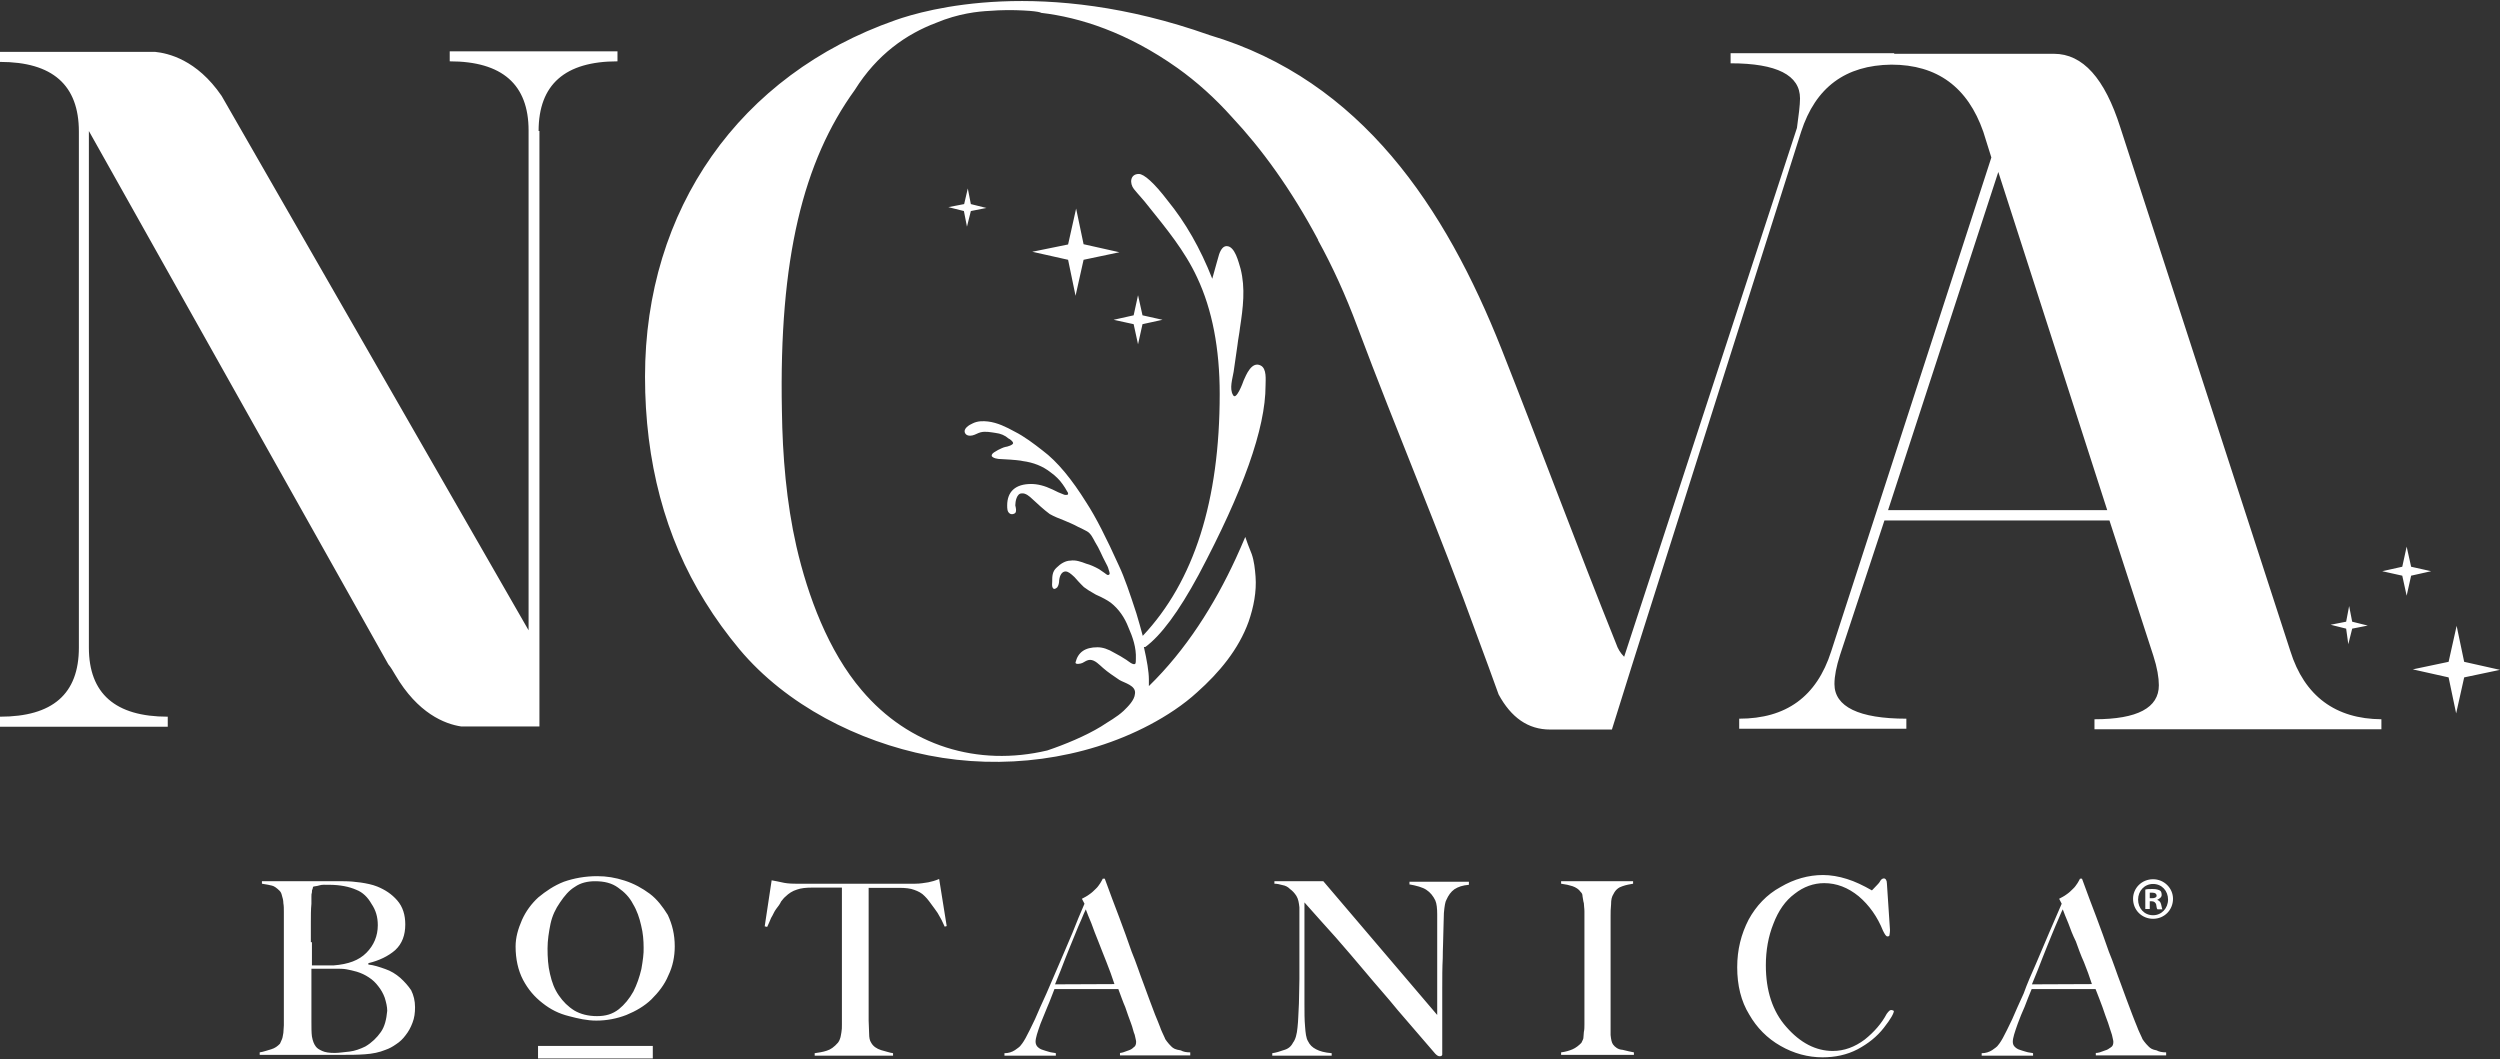 <?xml version="1.0" encoding="UTF-8"?>
<svg xmlns="http://www.w3.org/2000/svg" xmlns:xlink="http://www.w3.org/1999/xlink" width="118pt" height="50pt" viewBox="0 0 118 50" version="1.1">
<rect x="0" y="0" width="118" height="50" fill="#333333" stroke="none"/>
<g id="surface1">
<path style=" stroke:none;fill-rule:nonzero;fill:rgb(100%,100%,100%);fill-opacity:1;" d="M 110.84 30.406 L 111.023 29.672 L 111.758 29.527 L 111.023 29.344 L 110.879 28.605 L 110.738 29.344 L 110.004 29.488 L 110.738 29.672 Z M 55.289 49.395 C 55.199 49.301 55.145 49.25 55.078 49.156 C 55.016 49.066 54.988 49.039 54.988 49.012 C 54.895 48.801 54.805 48.633 54.754 48.473 C 54.699 48.316 54.609 48.117 54.516 47.883 C 54.332 47.406 54.16 46.934 53.977 46.434 C 53.793 45.961 53.625 45.422 53.414 44.922 C 53.23 44.383 53.035 43.855 52.824 43.289 C 52.613 42.723 52.379 42.133 52.145 41.473 L 52.051 41.473 C 52.023 41.539 51.984 41.594 51.934 41.684 C 51.867 41.777 51.816 41.867 51.723 41.949 C 51.633 42.039 51.539 42.133 51.422 42.211 C 51.305 42.301 51.188 42.355 51.066 42.422 L 51.188 42.656 C 51.004 43.078 50.805 43.551 50.621 44.027 C 50.414 44.527 50.203 45 50.004 45.473 L 49.391 46.895 C 49.18 47.344 49.008 47.75 48.852 48.105 C 48.668 48.488 48.523 48.789 48.406 49 C 48.289 49.211 48.195 49.328 48.145 49.383 C 48.117 49.406 48.051 49.473 47.906 49.566 C 47.766 49.656 47.605 49.711 47.41 49.711 L 47.41 49.828 L 49.836 49.828 L 49.836 49.711 C 49.742 49.684 49.625 49.684 49.508 49.645 C 49.391 49.617 49.297 49.578 49.207 49.551 C 49.113 49.527 49.023 49.461 48.969 49.406 C 48.918 49.355 48.879 49.262 48.879 49.172 C 48.879 48.988 48.969 48.723 49.113 48.316 C 49.23 48.051 49.324 47.777 49.441 47.512 C 49.559 47.25 49.652 46.973 49.77 46.684 L 52.785 46.684 C 52.902 46.988 52.996 47.277 53.113 47.539 C 53.203 47.801 53.297 48.078 53.375 48.277 C 53.469 48.512 53.492 48.699 53.559 48.844 C 53.586 48.988 53.625 49.105 53.625 49.172 C 53.625 49.289 53.598 49.383 53.508 49.434 C 53.441 49.5 53.363 49.551 53.27 49.578 L 53.008 49.672 C 52.918 49.699 52.863 49.699 52.863 49.699 L 52.863 49.816 L 56.18 49.816 L 56.18 49.672 C 55.996 49.672 55.852 49.645 55.734 49.578 C 55.473 49.539 55.383 49.488 55.289 49.395 Z M 49.797 46.461 C 49.98 46.012 50.148 45.605 50.293 45.211 C 50.438 44.828 50.598 44.473 50.715 44.172 C 50.832 43.867 50.949 43.605 51.043 43.395 C 51.133 43.184 51.188 43.039 51.25 42.922 C 51.316 43.105 51.395 43.301 51.512 43.578 C 51.605 43.844 51.723 44.145 51.84 44.434 C 51.961 44.762 52.105 45.094 52.223 45.406 C 52.367 45.762 52.484 46.094 52.602 46.449 Z M 43.816 41.645 C 43.633 41.672 43.438 41.711 43.199 41.711 L 37.551 41.711 C 37.25 41.711 37.051 41.684 36.895 41.645 C 36.75 41.617 36.594 41.578 36.422 41.551 L 36.094 43.723 L 36.211 43.75 C 36.277 43.605 36.332 43.488 36.395 43.328 C 36.488 43.184 36.539 43.027 36.633 42.906 C 36.723 42.789 36.816 42.672 36.867 42.551 C 36.961 42.434 37.012 42.367 37.078 42.316 C 37.223 42.172 37.406 42.051 37.617 41.988 C 37.801 41.922 38.035 41.895 38.324 41.895 L 39.738 41.895 L 39.738 48.367 C 39.738 48.488 39.738 48.605 39.715 48.723 C 39.688 48.844 39.688 48.934 39.648 49.027 C 39.621 49.117 39.582 49.172 39.555 49.211 C 39.371 49.422 39.203 49.539 39.02 49.594 C 38.836 49.656 38.637 49.684 38.453 49.711 L 38.453 49.828 L 42.152 49.828 L 42.152 49.711 C 41.969 49.684 41.797 49.617 41.59 49.566 C 41.379 49.5 41.207 49.383 41.117 49.211 C 41.051 49.117 41.023 48.973 41.023 48.789 C 41.023 48.578 41 48.367 41 48.172 L 41 41.906 L 42.441 41.906 C 42.742 41.906 42.977 41.934 43.148 42 C 43.332 42.066 43.504 42.145 43.648 42.301 C 43.711 42.367 43.793 42.449 43.855 42.539 L 44.117 42.895 C 44.211 43.012 44.301 43.156 44.383 43.316 C 44.473 43.461 44.523 43.617 44.59 43.738 L 44.684 43.711 L 44.328 41.488 C 44.145 41.566 43.961 41.617 43.816 41.645 Z M 18.895 46.156 C 18.684 45.973 18.449 45.828 18.184 45.738 C 17.922 45.645 17.648 45.551 17.387 45.527 L 17.387 45.461 C 17.883 45.344 18.328 45.133 18.656 44.844 C 18.984 44.539 19.129 44.133 19.129 43.633 C 19.129 43.184 19.012 42.801 18.75 42.5 C 18.488 42.199 18.184 42 17.805 41.844 C 17.57 41.75 17.309 41.699 17.031 41.656 C 16.758 41.617 16.492 41.594 16.207 41.594 L 12.363 41.594 L 12.363 41.711 C 12.574 41.738 12.719 41.777 12.836 41.801 C 12.953 41.828 13.07 41.922 13.191 42.039 C 13.254 42.105 13.281 42.156 13.309 42.277 C 13.336 42.367 13.375 42.488 13.375 42.633 C 13.398 42.75 13.398 42.895 13.398 43.051 L 13.398 48.395 C 13.398 48.512 13.375 48.633 13.375 48.75 C 13.348 48.867 13.348 48.961 13.309 49.051 C 13.27 49.145 13.242 49.199 13.215 49.262 C 13.098 49.383 12.98 49.473 12.797 49.527 C 12.613 49.578 12.441 49.645 12.258 49.672 L 12.258 49.789 L 16.191 49.789 C 16.52 49.789 16.875 49.789 17.227 49.762 C 17.582 49.738 17.91 49.672 18.199 49.551 C 18.383 49.488 18.527 49.406 18.695 49.289 C 18.879 49.172 19.023 49.027 19.141 48.867 C 19.285 48.684 19.379 48.512 19.469 48.277 C 19.562 48.039 19.59 47.801 19.59 47.539 C 19.59 47.238 19.523 46.973 19.406 46.738 C 19.273 46.539 19.102 46.344 18.895 46.156 Z M 14.672 44.473 L 14.672 43.551 C 14.672 43.223 14.672 42.934 14.699 42.656 L 14.699 42.328 C 14.699 42.238 14.699 42.184 14.723 42.117 C 14.723 42.051 14.723 42 14.75 41.973 C 14.75 41.949 14.777 41.883 14.777 41.855 C 14.84 41.828 14.961 41.828 15.078 41.789 C 15.195 41.75 15.34 41.762 15.523 41.762 C 16.062 41.762 16.492 41.855 16.82 42 C 17.125 42.117 17.359 42.355 17.531 42.656 C 17.738 42.961 17.832 43.277 17.832 43.672 C 17.832 44.172 17.648 44.617 17.293 44.973 C 16.941 45.328 16.441 45.512 15.758 45.566 L 14.723 45.566 L 14.723 44.473 Z M 17.977 48.711 C 17.793 48.973 17.555 49.211 17.242 49.395 C 17.004 49.512 16.742 49.605 16.508 49.633 C 16.246 49.656 16.008 49.699 15.801 49.699 C 15.535 49.699 15.352 49.672 15.207 49.605 C 15.066 49.539 14.973 49.488 14.906 49.395 C 14.816 49.277 14.762 49.133 14.723 48.922 C 14.699 48.738 14.699 48.5 14.699 48.211 L 14.699 45.723 L 15.785 45.723 C 15.996 45.723 16.207 45.723 16.348 45.75 C 16.492 45.777 16.676 45.816 16.848 45.867 C 17.059 45.934 17.227 46.012 17.41 46.133 C 17.594 46.25 17.738 46.395 17.855 46.551 C 17.977 46.699 18.094 46.906 18.16 47.094 C 18.223 47.301 18.277 47.512 18.277 47.711 C 18.238 48.117 18.16 48.449 17.977 48.711 Z M 25.395 49.961 L 30.812 49.961 L 30.812 49.367 L 25.395 49.367 Z M 30.668 42.184 C 30.312 41.922 29.934 41.711 29.488 41.566 C 29.043 41.422 28.633 41.355 28.188 41.355 C 27.625 41.355 27.102 41.449 26.617 41.617 C 26.145 41.801 25.762 42.066 25.41 42.355 C 25.082 42.656 24.82 43.012 24.637 43.422 C 24.453 43.844 24.336 44.25 24.336 44.672 C 24.336 45.262 24.453 45.801 24.688 46.25 C 24.926 46.699 25.227 47.051 25.605 47.344 C 25.984 47.645 26.379 47.844 26.852 47.961 C 27.297 48.078 27.703 48.172 28.148 48.172 C 28.648 48.172 29.121 48.078 29.566 47.906 C 30.012 47.723 30.418 47.488 30.746 47.172 C 31.074 46.844 31.363 46.488 31.547 46.039 C 31.754 45.617 31.848 45.145 31.848 44.672 C 31.848 44.105 31.73 43.633 31.52 43.184 C 31.281 42.801 31.02 42.449 30.668 42.184 Z M 30.273 45.738 C 30.184 46.117 30.062 46.473 29.895 46.801 C 29.711 47.133 29.473 47.422 29.211 47.633 C 28.91 47.867 28.594 47.961 28.176 47.961 C 27.758 47.961 27.402 47.867 27.113 47.699 C 26.812 47.512 26.578 47.277 26.379 46.988 C 26.168 46.684 26.051 46.367 25.961 45.973 C 25.867 45.594 25.844 45.172 25.844 44.762 C 25.844 44.383 25.906 43.988 25.984 43.605 C 26.066 43.223 26.223 42.895 26.434 42.594 C 26.641 42.289 26.852 42.027 27.141 41.855 C 27.402 41.672 27.73 41.594 28.086 41.594 C 28.531 41.594 28.883 41.684 29.172 41.895 C 29.473 42.105 29.711 42.344 29.879 42.672 C 30.062 42.973 30.184 43.328 30.262 43.684 C 30.352 44.039 30.379 44.395 30.379 44.723 C 30.391 45 30.34 45.355 30.273 45.738 Z M 66.5 41.738 C 66.855 41.801 67.156 41.883 67.324 42 C 67.508 42.117 67.652 42.301 67.746 42.5 C 67.812 42.645 67.836 42.883 67.836 43.156 L 67.836 47.906 L 62.461 41.594 L 60.152 41.594 L 60.152 41.711 C 60.273 41.711 60.391 41.738 60.535 41.777 C 60.68 41.801 60.797 41.867 60.887 41.961 C 61.008 42.051 61.098 42.145 61.191 42.289 C 61.281 42.434 61.309 42.617 61.332 42.828 L 61.332 46.211 C 61.332 46.656 61.309 47.039 61.309 47.367 C 61.281 47.816 61.281 48.172 61.242 48.5 C 61.215 48.801 61.148 49.066 61.031 49.211 C 60.941 49.395 60.797 49.512 60.586 49.566 C 60.402 49.633 60.234 49.684 60.051 49.711 L 60.051 49.828 L 62.855 49.828 L 62.855 49.711 C 62.527 49.684 62.289 49.617 62.121 49.527 C 61.938 49.434 61.82 49.316 61.738 49.145 C 61.648 49 61.621 48.762 61.598 48.434 C 61.57 48.133 61.57 47.777 61.57 47.395 L 61.57 42.594 C 62.066 43.156 62.578 43.723 63.051 44.25 C 63.523 44.789 63.996 45.344 64.469 45.906 C 64.938 46.473 65.477 47.066 65.977 47.684 C 66.512 48.301 67.102 48.988 67.746 49.738 C 67.836 49.828 67.891 49.855 67.953 49.855 C 67.98 49.855 68.02 49.855 68.047 49.828 C 68.074 49.801 68.074 49.801 68.074 49.762 L 68.074 46.645 C 68.074 46.145 68.074 45.672 68.098 45.223 C 68.098 44.777 68.125 44.395 68.125 44.066 C 68.125 43.711 68.152 43.383 68.152 43.094 C 68.18 42.762 68.219 42.551 68.27 42.473 C 68.363 42.262 68.48 42.094 68.648 41.973 C 68.832 41.855 69.031 41.789 69.332 41.762 L 69.332 41.617 L 66.527 41.617 L 66.527 41.738 Z M 25.422 6.184 C 25.422 3.988 26.668 2.895 29.145 2.895 L 29.145 2.422 L 21.227 2.422 L 21.227 2.895 C 23.703 2.895 24.949 3.988 24.949 6.156 L 24.949 29.75 L 10.461 4.527 C 9.281 2.801 7.918 2.512 7.328 2.449 L 0 2.449 L 0 2.922 C 2.477 2.922 3.723 4.012 3.723 6.211 L 3.723 30.566 C 3.723 32.762 2.477 33.828 0 33.828 L 0 34.301 L 7.918 34.301 L 7.918 33.828 C 5.441 33.828 4.195 32.738 4.195 30.566 L 4.195 6.184 L 18.328 31.355 C 18.449 31.5 18.539 31.656 18.656 31.855 C 19.719 33.672 20.992 34.172 21.766 34.289 L 25.461 34.289 L 25.461 6.184 Z M 45.508 9.633 L 44.762 9.777 L 45.496 9.961 L 45.641 10.699 L 45.824 9.961 L 46.559 9.816 L 45.824 9.633 L 45.68 8.895 Z M 53.715 16.25 L 53.926 15.301 L 54.871 15.094 L 53.926 14.883 L 53.715 13.934 L 53.508 14.883 L 52.562 15.094 L 53.508 15.301 Z M 116.309 31.238 L 115.953 29.539 L 115.574 31.238 L 113.883 31.594 L 115.574 31.973 L 115.93 33.672 L 116.309 31.973 L 118 31.617 Z M 113.805 26.75 L 113.594 25.801 L 113.387 26.75 L 112.441 26.961 L 113.387 27.172 L 113.594 28.117 L 113.805 27.172 L 114.75 26.961 Z M 50.793 9.844 L 50.414 11.539 L 48.723 11.883 L 50.414 12.262 L 50.766 13.961 L 51.145 12.262 L 52.836 11.906 L 51.145 11.527 Z M 101.625 41.5 C 101.086 41.5 100.68 41.922 100.68 42.422 C 100.68 42.961 101.102 43.367 101.625 43.367 C 102.16 43.367 102.566 42.949 102.566 42.422 C 102.566 41.922 102.148 41.5 101.625 41.5 Z M 101.625 43.199 C 101.203 43.199 100.918 42.867 100.918 42.461 C 100.918 42.051 101.219 41.723 101.625 41.723 C 102.043 41.723 102.332 42.051 102.332 42.461 C 102.332 42.867 102.031 43.199 101.625 43.199 Z M 101.414 49.395 C 101.324 49.301 101.27 49.25 101.203 49.156 C 101.141 49.066 101.113 49.039 101.113 49.012 C 101.02 48.801 100.93 48.633 100.875 48.473 C 100.812 48.328 100.734 48.117 100.641 47.883 C 100.457 47.406 100.285 46.934 100.102 46.434 C 99.918 45.961 99.75 45.422 99.539 44.922 C 99.355 44.383 99.16 43.855 98.949 43.289 C 98.738 42.723 98.504 42.133 98.27 41.473 L 98.176 41.473 C 98.148 41.539 98.109 41.594 98.059 41.684 C 97.992 41.777 97.941 41.867 97.848 41.949 C 97.758 42.039 97.664 42.133 97.547 42.211 C 97.43 42.301 97.312 42.355 97.191 42.422 L 97.312 42.656 C 97.129 43.078 96.93 43.551 96.719 44.027 C 96.512 44.527 96.301 45 96.105 45.473 C 95.895 45.949 95.684 46.422 95.516 46.895 C 95.305 47.344 95.133 47.75 94.977 48.105 C 94.793 48.488 94.648 48.789 94.531 49 C 94.414 49.211 94.32 49.328 94.27 49.383 C 94.242 49.406 94.176 49.473 94.031 49.566 C 93.887 49.656 93.73 49.711 93.535 49.711 L 93.535 49.828 L 95.961 49.828 L 95.961 49.711 C 95.867 49.684 95.75 49.684 95.633 49.645 C 95.516 49.617 95.422 49.578 95.332 49.551 C 95.238 49.527 95.148 49.461 95.094 49.406 C 95.031 49.344 95.004 49.262 95.004 49.172 C 95.004 48.988 95.094 48.723 95.238 48.316 C 95.332 48.051 95.449 47.777 95.566 47.512 C 95.66 47.25 95.777 46.973 95.895 46.684 L 98.91 46.684 C 99.027 46.988 99.145 47.277 99.238 47.539 C 99.328 47.801 99.422 48.078 99.5 48.277 C 99.566 48.512 99.645 48.699 99.684 48.844 C 99.711 48.988 99.75 49.105 99.75 49.172 C 99.75 49.289 99.723 49.383 99.633 49.434 C 99.539 49.488 99.488 49.551 99.367 49.578 L 99.105 49.672 C 99.016 49.699 98.961 49.699 98.922 49.699 L 98.922 49.816 L 102.242 49.816 L 102.242 49.672 C 102.059 49.672 101.914 49.645 101.793 49.578 C 101.586 49.539 101.508 49.488 101.414 49.395 Z M 95.906 46.461 C 96.09 46.012 96.262 45.605 96.406 45.211 C 96.551 44.828 96.707 44.473 96.824 44.172 C 96.945 43.867 97.062 43.605 97.152 43.395 C 97.246 43.184 97.297 43.039 97.363 42.922 C 97.43 43.105 97.508 43.301 97.625 43.578 C 97.719 43.844 97.836 44.145 97.98 44.434 C 98.098 44.762 98.215 45.094 98.359 45.406 C 98.504 45.762 98.621 46.094 98.738 46.449 Z M 108.102 30.723 L 100.078 6.012 C 99.344 3.699 98.309 2.539 96.945 2.539 L 89.406 2.539 L 89.406 2.512 L 81.684 2.512 L 81.684 2.988 C 83.871 2.988 84.961 3.551 84.961 4.645 C 84.961 4.973 84.895 5.449 84.816 6.039 L 76.66 31 C 76.477 30.816 76.359 30.617 76.281 30.383 C 74.418 25.75 72.699 21.094 70.867 16.461 C 68.23 9.816 64.27 3.789 57.086 1.656 C 49.219 -1.133 43.688 0.449 42.27 0.949 C 34.902 3.527 30.445 9.883 30.445 17.777 C 30.445 21.777 31.387 25.367 33.277 28.395 C 33.773 29.199 34.312 29.934 34.902 30.645 C 37.117 33.289 40.512 35 43.832 35.656 C 47.316 36.344 51.133 35.867 54.266 34.211 C 55.066 33.789 55.867 33.262 56.508 32.672 C 57.543 31.75 58.461 30.656 58.934 29.344 C 59.172 28.656 59.316 27.922 59.262 27.211 C 59.234 26.855 59.195 26.473 59.078 26.145 C 59.012 26 58.777 25.367 58.777 25.344 C 58.633 25.699 58.477 26.027 58.332 26.355 C 57.32 28.551 55.973 30.684 54.227 32.383 L 54.227 32.078 C 54.227 31.699 54.137 31.184 53.992 30.539 L 54.059 30.539 C 54.793 30 55.629 28.883 56.574 27.133 C 58.672 23.184 59.734 20.223 59.734 18.199 C 59.734 17.934 59.801 17.395 59.5 17.25 C 59.078 17.039 58.816 17.699 58.699 17.961 C 58.672 18.051 58.344 18.934 58.199 18.645 C 58.016 18.344 58.176 17.867 58.227 17.551 C 58.293 17.133 58.344 16.699 58.41 16.277 C 58.438 16.012 58.5 15.738 58.527 15.473 C 58.672 14.527 58.789 13.605 58.555 12.684 C 58.461 12.383 58.293 11.617 57.898 11.617 C 57.754 11.617 57.637 11.738 57.543 12 C 57.52 12.094 57.402 12.473 57.219 13.156 C 56.652 11.711 55.945 10.488 55.117 9.473 C 54.465 8.617 53.992 8.211 53.754 8.211 C 53.336 8.211 53.309 8.656 53.52 8.922 C 53.73 9.184 53.965 9.422 54.176 9.699 C 55.027 10.762 55.918 11.828 56.508 13.105 C 57.219 14.617 57.57 16.461 57.57 18.594 C 57.57 23.633 56.363 27.434 53.938 30.012 C 53.848 29.684 53.754 29.328 53.637 28.949 C 53.336 28.027 53.074 27.25 52.812 26.699 C 52.223 25.395 51.723 24.406 51.277 23.723 C 50.598 22.633 49.914 21.789 49.207 21.262 C 48.785 20.934 48.355 20.605 47.883 20.367 C 47.5 20.156 47.082 19.949 46.637 19.895 C 46.398 19.867 46.137 19.867 45.902 19.988 C 45.758 20.051 45.457 20.223 45.547 20.434 C 45.613 20.578 45.785 20.578 45.902 20.551 C 46.02 20.527 46.164 20.434 46.281 20.406 C 46.52 20.344 46.781 20.406 46.988 20.434 C 47.227 20.461 47.438 20.551 47.605 20.699 C 47.672 20.723 47.816 20.844 47.816 20.906 C 47.844 21 47.516 21.094 47.461 21.094 C 47.344 21.117 47.227 21.184 47.109 21.238 C 47.016 21.301 46.809 21.383 46.809 21.5 L 46.809 21.527 C 46.871 21.617 47.043 21.672 47.305 21.672 C 47.867 21.699 48.195 21.738 48.273 21.762 C 48.773 21.828 49.219 22 49.598 22.301 C 49.809 22.449 50.02 22.656 50.164 22.867 C 50.23 22.961 50.309 23.078 50.371 23.199 C 50.398 23.223 50.438 23.316 50.398 23.344 C 50.371 23.367 50.254 23.367 50.215 23.344 C 50.031 23.277 49.863 23.199 49.68 23.105 C 49.297 22.922 48.969 22.844 48.668 22.844 C 47.934 22.844 47.539 23.199 47.539 23.855 C 47.539 24 47.539 24.156 47.66 24.238 C 47.75 24.301 47.867 24.262 47.922 24.211 C 47.988 24.117 47.949 23.973 47.922 23.855 C 47.922 23.672 47.988 23.289 48.223 23.289 C 48.406 23.262 48.602 23.434 48.723 23.551 C 48.984 23.789 49.258 24.051 49.547 24.262 C 49.758 24.383 49.992 24.473 50.23 24.566 C 50.438 24.656 50.676 24.75 50.883 24.867 C 51.027 24.934 51.188 25.012 51.305 25.078 C 51.488 25.172 51.605 25.434 51.684 25.578 C 51.895 25.906 52.012 26.238 52.184 26.551 C 52.246 26.672 52.301 26.762 52.328 26.883 C 52.328 26.906 52.418 27.094 52.352 27.117 C 52.289 27.184 52.207 27.094 52.145 27.051 L 51.879 26.867 C 51.672 26.75 51.461 26.656 51.266 26.605 C 51.027 26.512 50.766 26.422 50.531 26.461 C 50.293 26.461 50.059 26.605 49.875 26.789 C 49.664 26.973 49.664 27.211 49.664 27.449 C 49.664 27.539 49.637 27.656 49.691 27.75 C 49.758 27.844 49.836 27.777 49.902 27.723 C 49.965 27.633 49.992 27.512 49.992 27.395 C 50.02 27.133 50.137 26.973 50.293 26.973 C 50.414 26.973 50.531 27.066 50.715 27.238 C 50.977 27.539 51.133 27.684 51.16 27.711 C 51.277 27.801 51.461 27.922 51.723 28.066 C 52.051 28.211 52.262 28.328 52.43 28.449 C 52.812 28.75 53.086 29.156 53.258 29.605 C 53.469 30.078 53.637 30.578 53.613 31.094 C 53.613 31.156 53.613 31.301 53.586 31.328 C 53.492 31.422 53.23 31.184 53.164 31.145 C 52.98 31.027 52.785 30.906 52.602 30.816 C 52.301 30.633 52.039 30.551 51.801 30.551 C 51.211 30.551 50.883 30.789 50.766 31.262 C 50.738 31.383 51.027 31.328 51.094 31.289 C 51.211 31.223 51.328 31.145 51.449 31.145 C 51.684 31.145 51.895 31.383 52.062 31.527 C 52.301 31.738 52.562 31.906 52.836 32.094 C 53.074 32.238 53.637 32.355 53.57 32.75 C 53.547 33.051 53.246 33.344 53.035 33.551 C 52.707 33.855 52.328 34.051 51.973 34.289 C 51.238 34.738 50.254 35.145 49.43 35.422 C 46.152 36.199 42.898 35.211 40.672 32.578 C 39.098 30.738 38.129 28.133 37.59 25.789 C 37.117 23.711 36.934 21.512 36.906 19.383 C 36.762 12.199 37.918 7.605 40.344 4.25 C 41.406 2.551 42.793 1.605 44.184 1.078 C 45.246 0.633 46.164 0.539 46.727 0.512 C 46.871 0.512 46.988 0.488 47.109 0.488 C 47.723 0.461 48.234 0.488 48.59 0.512 C 48.918 0.539 49.129 0.578 49.129 0.605 C 50.961 0.816 53.203 1.527 55.578 3.211 C 56.496 3.867 57.348 4.633 58.148 5.527 C 59.539 7.012 60.926 8.906 62.227 11.344 L 62.199 11.316 C 62.906 12.594 63.523 13.961 64.062 15.406 C 65.988 20.539 67.902 24.988 69.766 30.133 C 70.094 31.027 70.418 31.883 70.734 32.777 C 71.324 33.867 72.125 34.434 73.16 34.434 L 76.082 34.434 L 77 31.5 L 77.59 29.633 L 85.012 6.223 C 85.695 4.117 87.109 3.078 89.273 3.051 C 91.438 3.051 92.879 4.117 93.613 6.223 L 93.992 7.434 L 86.43 30.75 C 85.746 32.883 84.305 33.922 82.09 33.922 L 82.09 34.395 L 89.98 34.395 L 89.98 33.922 C 87.738 33.922 86.586 33.355 86.586 32.289 C 86.586 31.906 86.676 31.461 86.848 30.922 L 88.945 24.566 L 99.566 24.566 L 101.637 30.949 C 101.82 31.512 101.898 31.988 101.898 32.344 C 101.898 33.406 100.891 33.949 98.859 33.949 L 98.859 34.422 L 112.402 34.422 L 112.402 33.949 C 110.25 33.934 108.77 32.867 108.102 30.723 Z M 89.117 24.078 L 94.32 8.117 L 99.461 24.078 Z M 89.262 47.672 C 89.195 47.672 89.141 47.738 89.051 47.855 C 88.816 48.301 88.461 48.711 88.016 49.066 C 87.543 49.422 87.043 49.605 86.508 49.605 C 85.707 49.605 84.973 49.223 84.316 48.473 C 83.66 47.738 83.348 46.75 83.348 45.566 C 83.348 44.855 83.465 44.199 83.703 43.605 C 83.938 42.988 84.266 42.512 84.711 42.184 C 85.129 41.855 85.602 41.684 86.102 41.684 C 86.691 41.684 87.227 41.895 87.727 42.301 C 88.227 42.723 88.617 43.277 88.879 43.934 C 88.973 44.117 89.023 44.199 89.09 44.199 C 89.156 44.199 89.184 44.172 89.184 44.133 C 89.184 44.094 89.207 44.039 89.207 43.895 L 89.062 41.699 C 89.062 41.551 89 41.461 88.918 41.461 C 88.84 41.461 88.773 41.527 88.734 41.605 C 88.711 41.672 88.551 41.816 88.355 42.027 C 87.938 41.789 87.555 41.605 87.176 41.488 C 86.797 41.367 86.402 41.301 86.047 41.301 C 85.367 41.301 84.684 41.488 84.043 41.867 C 83.387 42.223 82.887 42.762 82.535 43.406 C 82.18 44.094 81.996 44.828 81.996 45.656 C 81.996 46.512 82.18 47.262 82.562 47.883 C 82.914 48.5 83.414 49.012 84.043 49.367 C 84.66 49.723 85.34 49.906 86.023 49.906 C 86.613 49.906 87.176 49.789 87.676 49.527 C 88.172 49.262 88.59 48.934 88.918 48.512 C 89.246 48.094 89.391 47.828 89.391 47.711 C 89.406 47.738 89.352 47.672 89.262 47.672 Z M 76.137 49.301 C 76.07 49.211 76.043 49.066 76.02 48.855 L 76.02 43.25 C 76.02 43.066 76.02 42.895 76.043 42.684 C 76.043 42.473 76.07 42.328 76.164 42.184 C 76.254 42 76.398 41.883 76.582 41.828 C 76.766 41.762 76.938 41.738 77.082 41.711 L 77.082 41.594 L 73.684 41.594 L 73.684 41.711 C 73.895 41.738 74.066 41.777 74.223 41.828 C 74.379 41.883 74.523 41.973 74.602 42.094 C 74.668 42.156 74.695 42.211 74.695 42.301 C 74.719 42.395 74.719 42.512 74.758 42.633 C 74.758 42.75 74.785 42.867 74.785 43.012 L 74.785 48.355 C 74.785 48.473 74.785 48.594 74.758 48.711 C 74.758 48.828 74.734 48.922 74.734 49.012 C 74.707 49.105 74.668 49.156 74.641 49.223 C 74.523 49.344 74.379 49.461 74.223 49.527 C 74.066 49.594 73.895 49.645 73.684 49.672 L 73.684 49.789 L 77.121 49.789 L 77.121 49.672 C 76.977 49.645 76.793 49.605 76.582 49.551 C 76.371 49.539 76.227 49.422 76.137 49.301 Z M 101.82 42.473 C 101.938 42.406 102.031 42.355 102.031 42.238 C 102.031 42.145 102.004 42.051 101.938 42.027 C 101.875 42 101.793 41.961 101.609 41.961 C 101.469 41.961 101.348 41.961 101.258 41.988 L 101.258 42.906 L 101.469 42.906 L 101.469 42.539 L 101.559 42.539 C 101.676 42.539 101.742 42.605 101.77 42.684 C 101.793 42.801 101.793 42.895 101.836 42.922 L 102.07 42.922 C 102.043 42.895 102.043 42.828 102.004 42.684 C 101.977 42.566 101.914 42.512 101.82 42.473 Z M 101.586 42.395 L 101.469 42.395 L 101.469 42.133 L 101.586 42.133 C 101.73 42.133 101.793 42.199 101.793 42.277 C 101.793 42.355 101.703 42.395 101.586 42.395 Z M 101.586 42.395 "/>
</g>
</svg>
